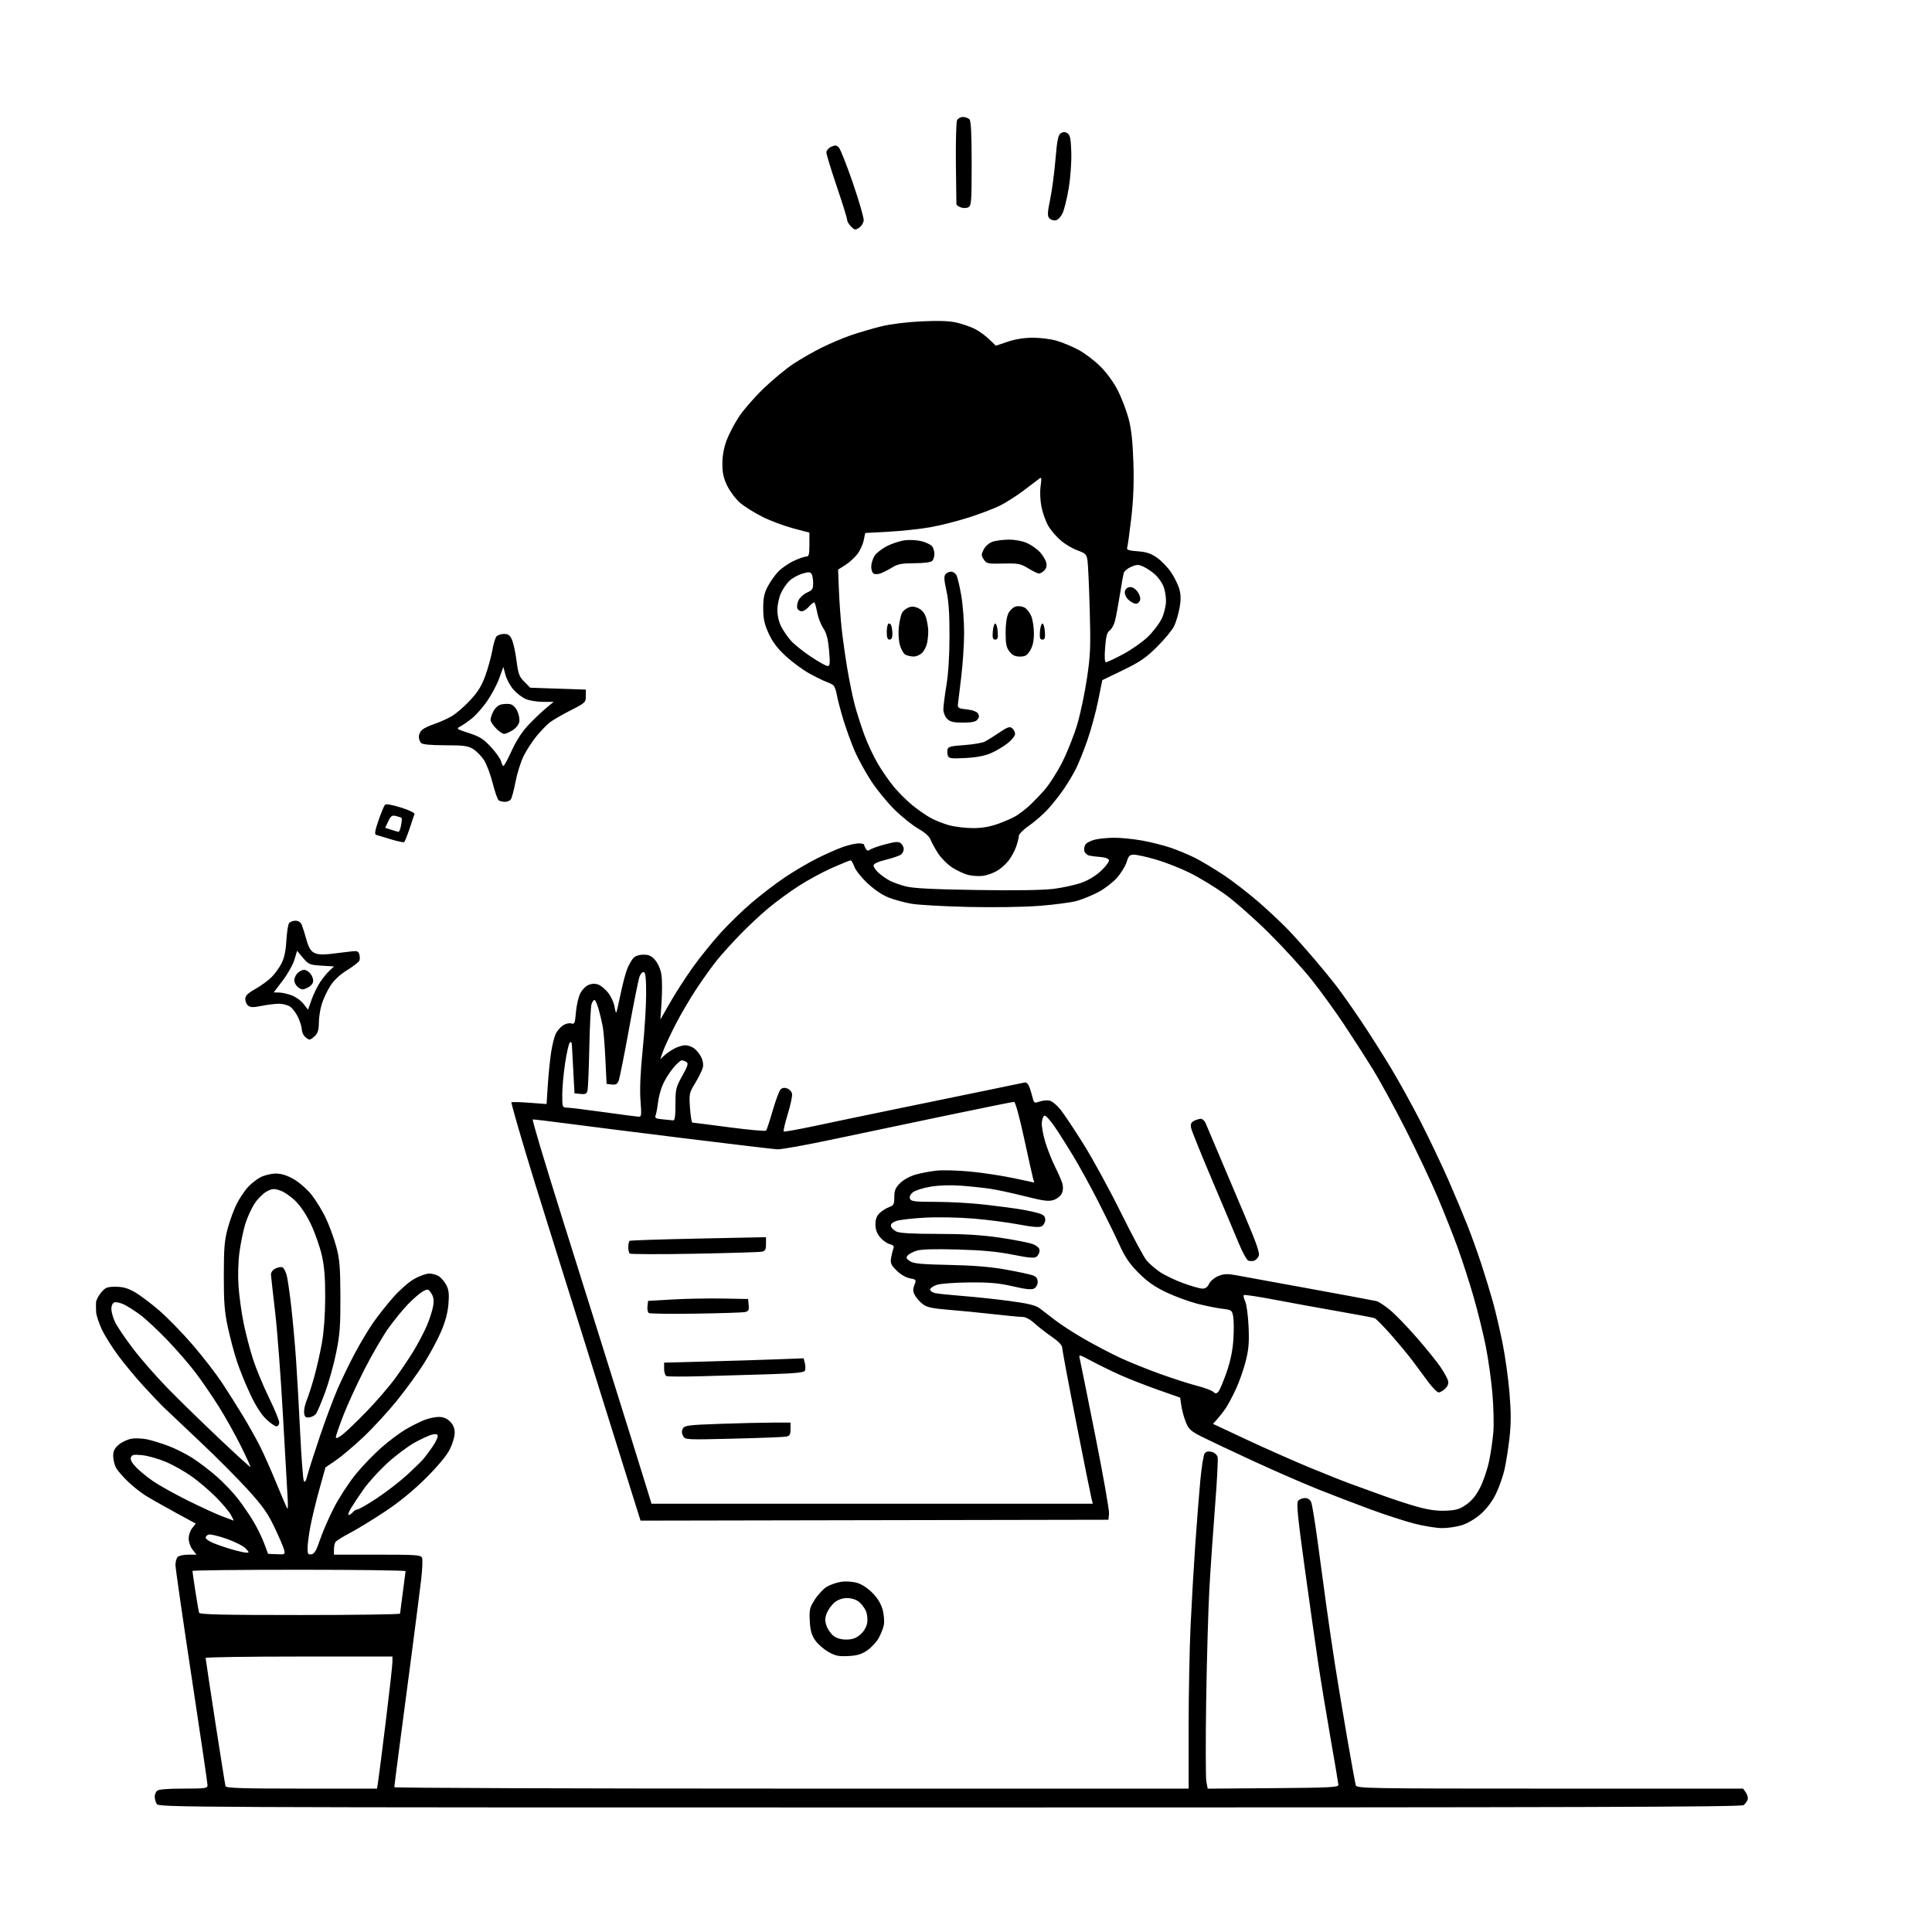 <svg version="1.1" xmlns="http://www.w3.org/2000/svg" xmlns:xlink="http://www.w3.org/1999/xlink" width="1024" height="1024" viewBox="0 0 1024 1024"><path stroke="none" fill="black" fill-rule="evenodd" d="M503.344,958.0C89.844,958.0 84.056,957.973 83.035,956.066C82.466,955.002 82.0,953.292 82.0,952.266C82.0,951.24 82.54,949.86 83.2,949.2C84.008,948.392 88.578,948.0 97.2,948.0C108.796,948.0 110.0,947.833 110.0,946.224C110.0,945.247 106.175,919.259 101.5,888.474C96.825,857.688 93,831.128 93,829.45C93,827.773 93.54,825.86 94.2,825.2C94.86,824.54 97.368,824.0 99.773,824.0L104.145,824.0L102.073,821.365C100.933,819.916 100.0,817.266 100.0,815.476C100,813.686 100.851,811.171 101.891,809.886L103.782,807.551L92.641,801.481C86.514,798.143 79.475,794.143 77.0,792.592C74.525,791.041 70.327,787.686 67.672,785.136C65.016,782.586 62.203,779.285 61.422,777.8C60.64,776.314 60,773.542 60,771.639C60,769.03 60.73,767.563 62.965,765.683C64.596,764.31 67.65,762.897 69.752,762.542C71.854,762.187 75.682,762.369 78.259,762.946C80.835,763.523 85.845,765.088 89.392,766.423C92.939,767.758 98.586,770.596 101.941,772.729C105.296,774.862 111.094,779.283 114.825,782.553C118.557,785.824 123.676,791.2 126.202,794.5C128.728,797.8 132.387,803.156 134.333,806.402C136.278,809.648 138.818,814.839 139.976,817.936L142.083,823.569L146.645,823.767C151.082,823.96 151.19,823.895 150.562,821.39C150.206,819.974 147.918,814.625 145.476,809.503C141.886,801.973 139.147,798.116 131.163,789.346C125.732,783.381 114.361,771.975 105.894,764.0C97.428,756.025 88.866,747.925 86.869,746.0C84.871,744.075 79.951,738.9 75.935,734.5C71.919,730.1 65.949,722.9 62.668,718.5C59.388,714.1 55.45,707.8 53.918,704.5C52.385,701.2 51.054,697.15 50.96,695.5C50.865,693.85 50.836,691.522 50.894,690.327C50.952,689.131 52.165,686.769 53.589,685.077C55.867,682.37 56.798,682.001 61.339,682.009C65.183,682.016 67.776,682.752 71.5,684.891C74.25,686.47 80.1,690.874 84.5,694.677C88.9,698.48 96.905,706.722 102.288,712.993C107.672,719.264 114.612,728.244 117.71,732.948C120.809,737.651 125.755,745.476 128.702,750.335C131.649,755.194 135.695,762.394 137.693,766.335C139.691,770.276 143.687,779.272 146.574,786.328C149.46,793.383 152.057,799.39 152.343,799.677C152.63,799.964 152.663,797.116 152.415,793.349C152.168,789.582 151.06,770.075 149.954,750.0C148.848,729.925 146.994,705.4 145.834,695.5C144.675,685.6 143.675,676.623 143.613,675.55C143.548,674.424 144.511,673.088 145.893,672.387C147.21,671.719 148.892,671.405 149.632,671.689C150.373,671.973 151.411,673.847 151.939,675.853C152.467,677.859 153.582,685.575 154.417,693.0C155.251,700.425 156.385,713.025 156.936,721.0C157.486,728.975 158.462,746.3 159.104,759.5C159.745,772.7 160.617,784.156 161.041,784.957C161.573,785.963 162.161,785.033 162.939,781.957C163.56,779.506 166.542,770.173 169.568,761.217C172.593,752.261 176.889,740.786 179.113,735.717C181.338,730.648 185.441,722.225 188.23,717.0C191.02,711.775 195.34,704.575 197.83,701.0C200.32,697.425 205.054,691.427 208.351,687.672C211.647,683.916 216.63,679.533 219.422,677.931C222.215,676.329 225.862,675.015 227.527,675.009C229.193,675.004 231.558,675.702 232.783,676.561C234.009,677.419 235.742,679.533 236.634,681.259C237.872,683.654 238.121,686.016 237.684,691.229C237.301,695.798 235.985,700.667 233.711,705.926C231.841,710.252 227.79,717.776 224.709,722.646C221.628,727.515 215.257,736.288 210.552,742.14C205.847,747.992 197.835,756.714 192.748,761.522C187.662,766.33 181.025,771.952 178.0,774.014L172.5,777.764L169.201,789.632C167.386,796.16 165.249,805.027 164.451,809.338C163.653,813.649 163.0,818.743 163.0,820.658C163.0,823.61 163.313,824.091 165.061,823.82C166.646,823.574 167.702,821.773 169.631,816.028C171.012,811.918 174.346,804.268 177.042,799.028C179.738,793.787 184.871,785.9 188.45,781.5C192.028,777.1 198.229,770.649 202.228,767.164C206.228,763.679 211.975,759.379 215.0,757.608C218.025,755.838 222.422,753.626 224.77,752.694C227.119,751.762 230.627,751 232.566,751.0C234.975,751.0 236.868,751.777 238.545,753.455C240.237,755.146 241.0,757.022 241.0,759.488C241,761.456 239.813,765.414 238.363,768.283C236.72,771.535 231.917,777.281 225.613,783.537C219.031,790.07 211.485,796.235 204.0,801.195C197.675,805.386 189.353,810.47 185.506,812.493C181.66,814.516 178.179,816.695 177.772,817.335C177.364,817.976 177.024,819.737 177.015,821.25L177.0,824.0L200.031,824.0C220.719,824.0 223.129,824.172 223.71,825.688C224.067,826.616 223.861,831.678 223.253,836.938C222.645,842.197 220.315,860.45 218.075,877.5C215.835,894.55 212.874,917.05 211.496,927.5C210.118,937.95 208.992,946.837 208.995,947.25C208.998,947.663 303.725,948.0 419.5,948.0L630.0,948.0L630,915.935C630,898.299 630.465,873.887 631.032,861.685C631.6,849.483 632.725,830.05 633.531,818.5C634.337,806.95 635.534,791.731 636.189,784.68C636.845,777.629 637.876,771.185 638.48,770.358C639.227,769.337 640.416,769.066 642.195,769.513C643.66,769.88 645.05,771.084 645.355,772.248C645.654,773.392 645.042,785.166 643.995,798.414C642.949,811.661 641.602,831.275 641.002,842.0C640.402,852.725 639.638,879.293 639.305,901.041C638.972,922.788 639.013,942.257 639.397,944.304L640.095,948.026L674.798,947.763C704.921,947.535 709.485,947.302 709.386,946.0C709.324,945.175 707.424,933.925 705.165,921.0C702.906,908.075 699.951,890.075 698.598,881.0C697.245,871.925 694.042,849.294 691.481,830.709C687.79,803.928 687.075,796.615 688.034,795.459C688.7,794.656 690.324,794.0 691.644,794.0C693.189,794.0 694.374,794.801 694.974,796.25C695.487,797.487 697.077,807.275 698.509,818.0C699.941,828.725 702.012,844.025 703.113,852.0C704.214,859.975 706.238,873.7 707.612,882.5C708.985,891.3 711.901,908.85 714.09,921.5C716.28,934.15 718.311,945.288 718.603,946.25C719.105,947.902 724.879,948.0 821.511,948.0L923.887,948.0L925.368,950.115C926.183,951.278 926.595,952.965 926.285,953.865C925.974,954.764 925.022,956.062 924.169,956.75C922.934,957.746 837.269,958.0 503.344,958.0zM159.881,948.0L199.824,948.0L200.418,944.25C200.745,942.188 202.585,927.729 204.506,912.119C206.428,896.509 208.0,882.447 208.0,880.869L208.0,878.0L158.5,878.0C131.275,878.0 108.995,878.337 108.99,878.75C108.984,879.163 111.27,894.35 114.069,912.5C116.868,930.65 119.333,946.062 119.547,946.75C119.851,947.723 128.801,948.0 159.881,948.0zM449.644,877.742C444.519,878.011 442.753,877.639 438.997,875.5C436.521,874.09 433.382,871.312 432.022,869.327C430.149,866.594 429.465,864.115 429.203,859.109C428.89,853.138 429.151,852.041 431.907,847.748C433.586,845.134 436.416,842.11 438.197,841.027C439.978,839.943 443.407,838.762 445.817,838.4C448.386,838.015 451.916,838.253 454.35,838.975C456.869,839.723 460.109,841.878 462.595,844.459C465.349,847.32 467.084,850.277 467.894,853.494C468.556,856.124 468.802,859.676 468.44,861.388C468.079,863.1 466.852,866.181 465.715,868.236C464.578,870.291 461.879,873.198 459.718,874.696C456.701,876.786 454.361,877.494 449.644,877.742zM448.558,869.0C451.7,869.0 453.66,868.316 455.889,866.44C457.723,864.897 459.19,862.506 459.58,860.423C459.958,858.412 459.706,855.705 458.979,853.949C458.292,852.29 456.605,850.047 455.23,848.966C453.759,847.809 451.195,847.0 449.0,847.0C446.688,847.0 444.222,847.824 442.514,849.168C440.998,850.36 439.115,852.874 438.33,854.754C437.206,857.442 437.141,858.896 438.023,861.57C438.64,863.439 440.298,865.876 441.707,866.984C443.372,868.294 445.773,869.0 448.558,869.0zM158.969,856.0C188.136,856.0 212.014,855.663 212.032,855.25C212.049,854.837 212.71,849.775 213.5,844.0C214.29,838.225 214.951,833.163 214.968,832.75C214.986,832.337 189.575,832.0 158.5,832.0C127.425,832.0 102.0,832.284 102.0,832.631C102.0,832.978 102.699,837.815 103.552,843.381C104.406,848.946 105.292,854.062 105.521,854.75C105.847,855.729 117.432,856.0 158.969,856.0zM130.424,822.929C132.241,822.996 132.226,822.87 130.157,820.667C128.951,819.384 124.376,817.085 119.989,815.558C115.602,814.03 111.335,813.041 110.507,813.359C109.678,813.677 109.0,814.424 109.0,815.02C109.0,815.615 110.688,816.829 112.75,817.717C114.812,818.605 119.2,820.125 122.5,821.095C125.8,822.064 129.366,822.89 130.424,822.929zM764.135,809.921C761.036,809.878 754.45,808.796 749.5,807.517C744.55,806.238 734.2,802.876 726.5,800.045C718.8,797.215 706.2,792.384 698.5,789.31C690.8,786.237 675.397,779.52 664.271,774.384C653.145,769.248 640.941,763.484 637.15,761.576C631.151,758.555 630.035,757.549 628.524,753.803C627.569,751.436 626.498,747.536 626.144,745.136L625.5,740.771L613.5,736.536C606.9,734.206 597.9,730.678 593.5,728.695C589.1,726.713 582.397,723.431 578.606,721.402C571.847,717.786 571.722,717.76 572.287,720.106C572.604,721.423 576.297,739.726 580.493,760.78C584.689,781.834 587.982,800.509 587.811,802.28L587.5,805.5L463.5,805.732L339.5,805.964L333.783,787.732C330.639,777.704 324.481,758.025 320.099,744.0C315.717,729.975 309.459,709.95 306.192,699.5C302.924,689.05 297.771,672.625 294.74,663.0C291.708,653.375 286.718,637.4 283.649,627.5C280.581,617.6 276.479,603.952 274.535,597.17C272.591,590.389 271,584.598 271.0,584.301C271.0,584.005 275.205,584.077 280.344,584.463L289.689,585.163L290.36,574.924C290.729,569.293 291.523,561.494 292.126,557.593C292.728,553.692 293.855,549.267 294.631,547.759C295.407,546.252 297.135,544.302 298.472,543.426C299.808,542.551 301.762,542.107 302.812,542.44C304.523,542.984 304.776,542.385 305.232,536.696C305.513,533.204 306.507,528.735 307.441,526.765C308.393,524.76 310.348,522.684 311.886,522.047C313.767,521.268 315.447,521.219 317.218,521.893C318.64,522.433 320.994,524.437 322.45,526.345C323.905,528.253 325.36,531.445 325.684,533.438C326.007,535.431 326.429,536.904 326.621,536.712C326.813,536.52 327.863,532.026 328.954,526.725C330.044,521.424 331.643,515.396 332.507,513.33C333.37,511.264 334.804,508.769 335.693,507.787C336.699,506.675 338.73,506 341.066,506C344.013,506 345.367,506.647 347.351,509.005C348.827,510.76 350.17,513.951 350.579,516.678C350.964,519.245 350.998,525.625 350.654,530.855L350.03,540.364L355.127,531.432C357.93,526.519 363.269,518.225 366.99,513.0C370.711,507.775 377.298,499.572 381.628,494.77C385.958,489.969 393.537,482.601 398.472,478.397C403.406,474.193 411.295,468.163 416.004,464.998C420.712,461.832 428.375,457.325 433.032,454.982C437.689,452.64 443.933,449.885 446.907,448.862C449.88,447.838 453.593,447 455.157,447.0C456.72,447.0 458.007,447.337 458.015,447.75C458.024,448.163 458.439,449.146 458.939,449.936C459.593,450.968 460.22,451.078 461.174,450.328C461.903,449.754 465.527,448.482 469.226,447.5C474.691,446.051 476.239,445.953 477.476,446.98C478.314,447.676 479.0,449.035 479.0,450.0C479,450.965 478.389,452.262 477.642,452.882C476.895,453.502 473.295,454.747 469.642,455.648C465.158,456.755 463,457.771 463.0,458.777C463.0,459.597 464.238,461.358 465.75,462.692C467.262,464.026 469.85,465.844 471.5,466.732C473.15,467.621 476.975,468.994 480.0,469.785C483.993,470.828 494.302,471.359 517.633,471.72C538.636,472.046 552.837,471.826 558.633,471.086C563.51,470.462 570.168,468.978 573.43,467.787C577.079,466.454 581.062,463.99 583.786,461.38C586.221,459.047 588.018,456.545 587.779,455.819C587.54,455.093 585.582,454.38 583.423,454.233C581.265,454.087 578.541,453.754 577.369,453.494C576.198,453.235 575.008,452.138 574.725,451.057C574.443,449.977 574.738,448.372 575.383,447.492C576.027,446.611 578.342,445.476 580.527,444.969C582.712,444.462 587.254,444.037 590.619,444.024C593.984,444.011 600.509,444.66 605.119,445.468C609.729,446.275 616.65,448.011 620.5,449.325C624.35,450.639 630.2,453.083 633.5,454.755C636.8,456.427 643.55,460.472 648.5,463.744C653.45,467.016 662.0,473.633 667.5,478.449C673.0,483.264 680.11,489.97 683.301,493.352C686.491,496.733 692.372,503.325 696.369,508.0C700.367,512.675 705.879,519.425 708.618,523.0C711.358,526.575 717.216,534.9 721.635,541.5C726.055,548.1 733.182,559.336 737.474,566.469C741.766,573.602 748.945,586.652 753.428,595.469C757.911,604.286 764.337,617.8 767.709,625.5C771.081,633.2 775.614,644.0 777.783,649.5C779.951,655.0 783.342,664.45 785.319,670.5C787.295,676.55 790.032,685.55 791.401,690.5C792.769,695.45 795.022,705.125 796.408,712.0C797.794,718.875 799.439,730.704 800.065,738.286C800.923,748.683 800.917,754.584 800.04,762.286C799.4,767.904 798.22,775.38 797.418,778.9C796.616,782.419 794.613,788.12 792.968,791.568C791.092,795.498 788.151,799.477 785.083,802.236C782.154,804.869 778.099,807.31 774.98,808.317C772.115,809.243 767.235,809.964 764.135,809.921zM123.807,805.951C123.975,805.978 123.3,804.561 122.307,802.803C121.313,801.045 117.796,796.87 114.491,793.526C111.186,790.181 105.434,785.27 101.709,782.612C97.984,779.954 91.752,776.441 87.861,774.806C83.969,773.171 78.368,771.584 75.414,771.279C70.953,770.819 69.932,771.013 69.389,772.428C68.948,773.579 69.833,775.279 72.118,777.667C73.978,779.611 78.067,782.959 81.205,785.107C84.343,787.256 92.443,791.773 99.205,795.145C105.967,798.517 114.2,802.317 117.5,803.589C120.8,804.861 123.638,805.924 123.807,805.951zM184.796,803.0C185.324,803.0 186.315,802.325 187.0,801.5C187.685,800.675 188.816,800.0 189.513,800.0C190.21,800.0 194.768,797.373 199.641,794.162C204.513,790.951 211.631,785.474 215.458,781.991C219.285,778.509 223.388,774.498 224.577,773.08C225.765,771.661 227.922,768.75 229.369,766.61C230.816,764.471 232.0,762.052 232.0,761.235C232.0,760.147 231.264,759.898 229.25,760.304C227.738,760.609 223.424,762.57 219.665,764.662C215.906,766.754 209.304,771.743 204.992,775.748C200.681,779.753 195.177,785.836 192.761,789.265C190.345,792.694 187.349,797.188 186.103,799.25C184.857,801.312 184.268,803.0 184.796,803.0zM766.207,800.697C771.806,800.482 773.623,799.942 777.207,797.429C780.18,795.345 782.454,792.513 784.603,788.219C786.31,784.809 788.422,778.527 789.296,774.259C790.17,769.992 791.164,763.125 791.504,759.0C791.844,754.875 791.619,745.674 791.006,738.554C790.392,731.433 788.81,720.183 787.491,713.554C786.171,706.924 783.283,695.2 781.071,687.5C778.86,679.8 775.066,668.045 772.641,661.378C770.216,654.711 765.397,642.561 761.932,634.378C758.467,626.195 750.834,610.05 744.968,598.5C739.103,586.95 731.243,572.55 727.502,566.5C723.762,560.45 716.89,549.779 712.232,542.787C707.574,535.794 699.904,525.219 695.188,519.287C690.472,513.354 680.275,502.2 672.529,494.5C664.782,486.8 654.181,477.466 648.972,473.759C643.762,470.051 635.45,465.017 630.5,462.573C625.55,460.128 617.512,456.974 612.638,455.564C607.764,454.154 602.548,453 601.046,453.0C598.745,453 598.135,453.605 597.161,456.856C596.526,458.976 594.237,462.722 592.074,465.179C589.911,467.636 585.522,471.033 582.321,472.727C579.119,474.422 574.026,476.536 571.003,477.424C567.979,478.312 558.754,479.538 550.503,480.148C541.79,480.792 525.856,481.015 512.5,480.681C499.85,480.364 486.671,479.619 483.213,479.025C479.756,478.431 474.453,477.019 471.429,475.887C467.966,474.592 463.737,471.799 460.004,468.343C456.745,465.325 453.52,461.314 452.838,459.428C452.156,457.543 451.259,456 450.844,456.0C450.429,456 446.05,457.778 441.112,459.951C436.175,462.123 428.167,466.457 423.318,469.582C418.468,472.706 411.125,478.094 407.0,481.554C402.875,485.015 396.106,491.368 391.958,495.673C387.809,499.978 382.491,505.868 380.138,508.762C377.786,511.656 373.018,518.276 369.543,523.474C366.068,528.671 360.904,537.442 358.067,542.965C355.23,548.487 352.243,554.894 351.429,557.201L349.949,561.397L352.224,559.315C353.476,558.171 355.94,556.506 357.7,555.617C359.461,554.728 361.948,554 363.228,554.0C364.508,554.0 366.558,554.702 367.783,555.561C369.009,556.419 370.72,558.493 371.587,560.168C372.557,562.045 372.911,564.219 372.507,565.827C372.147,567.263 370.347,570.927 368.509,573.969C365.289,579.296 365.186,579.786 365.714,587.25C366.016,591.513 366.586,595.0 366.981,595.0C367.375,595.0 376.184,596.122 386.555,597.494C396.926,598.866 405.699,599.653 406.05,599.244C406.401,598.835 407.976,594.052 409.549,588.616C411.123,583.18 413.006,578.137 413.734,577.409C414.609,576.534 415.81,576.362 417.279,576.902C418.5,577.35 419.643,578.672 419.817,579.838C419.991,581.004 418.95,585.839 417.503,590.582C416.057,595.325 415.095,599.429 415.367,599.701C415.639,599.973 423.431,598.579 432.681,596.603C441.931,594.627 460.525,590.747 474.0,587.981C487.475,585.214 508.294,580.934 520.265,578.47C532.236,576.006 542.515,573.88 543.108,573.745C543.701,573.61 544.584,574.175 545.071,575.0C545.558,575.825 546.426,578.386 547,580.69C548.026,584.806 548.098,584.862 551.04,583.836C552.687,583.262 555.114,583.063 556.432,583.393C557.75,583.724 560.329,585.885 562.164,588.196C563.999,590.506 569.459,598.715 574.299,606.437C579.138,614.16 588.06,630.502 594.126,642.754C600.191,655.006 606.296,666.387 607.692,668.046C609.088,669.705 612.234,672.441 614.683,674.126C617.131,675.81 622.718,678.496 627.096,680.094C631.475,681.693 636.097,683.0 637.368,683.0C638.875,683.0 640.083,682.112 640.842,680.448C641.481,679.044 643.649,677.209 645.66,676.369C648.592,675.144 650.42,675.042 654.907,675.857C657.983,676.416 675.575,679.626 694.0,682.99C712.425,686.354 728.441,689.338 729.59,689.622C730.74,689.905 733.956,692.018 736.736,694.318C739.516,696.618 745.908,703.225 750.941,709.0C755.973,714.775 761.606,721.75 763.459,724.5C765.311,727.25 767.114,730.489 767.465,731.699C767.901,733.204 767.455,734.545 766.051,735.949C764.923,737.077 763.34,738.0 762.532,738.0C761.725,738.0 759.164,735.413 756.841,732.25C754.518,729.087 750.857,724.147 748.704,721.271C746.551,718.396 741.475,712.261 737.423,707.639C733.371,703.017 729.395,698.982 728.588,698.672C727.781,698.362 719.106,696.716 709.31,695.014C699.515,693.311 684.371,690.553 675.658,688.885C666.945,687.216 659.559,686.107 659.245,686.421C658.932,686.735 659.263,688.231 659.981,689.746C660.699,691.261 661.501,697.25 661.764,703.055C662.145,711.499 661.838,715.205 660.225,721.58C659.117,725.964 656.734,732.689 654.93,736.525C653.126,740.361 650.726,744.85 649.595,746.5C648.465,748.15 646.502,750.667 645.233,752.094L642.925,754.688L660.712,763.021C670.496,767.604 685.475,774.241 694.0,777.769C702.525,781.298 712.425,785.236 716.0,786.52C719.575,787.805 727.0,790.5 732.5,792.511C738.0,794.522 746.325,797.244 751.0,798.561C756.948,800.236 761.514,800.878 766.207,800.697zM462.272,797.0L579.233,797.0L578.62,794.75C578.283,793.513 574.631,775.369 570.504,754.43C566.377,733.492 563.0,715.454 563.0,714.347C563.0,713.03 561.086,711.014 557.471,708.524C554.43,706.43 550.292,703.205 548.275,701.358C546.098,699.363 543.572,698.005 542.055,698.013C540.65,698.02 533.65,697.358 526.5,696.543C519.35,695.727 508.65,694.675 502.723,694.205C494.398,693.545 491.326,692.89 489.223,691.328C487.725,690.216 485.832,688.129 485.016,686.691C483.844,684.625 483.766,683.458 484.646,681.127C485.73,678.255 485.666,678.16 482.201,677.51C480.103,677.116 477.227,675.427 475.195,673.395C472.294,670.494 471.833,669.436 472.288,666.723C472.586,664.951 473.134,662.731 473.506,661.792C474.011,660.514 473.528,659.92 471.588,659.433C470.161,659.075 467.87,657.446 466.497,655.814C464.772,653.764 464.0,651.645 464.0,648.962C464.0,646.237 464.671,644.437 466.25,642.931C467.488,641.749 469.738,640.338 471.25,639.794C473.674,638.922 474.0,638.291 474.0,634.479C474.0,630.985 474.59,629.564 477.069,627.085C478.866,625.288 482.285,623.408 485.319,622.549C488.169,621.742 493.2,620.796 496.5,620.445C499.8,620.095 507.9,620.334 514.5,620.976C521.1,621.618 531.377,623.187 537.338,624.463L548.176,626.782L547.557,624.641C547.216,623.464 545.065,613.837 542.778,603.25C540.295,591.76 538.152,584.0 537.463,584.0C536.828,584.0 520.151,587.375 500.404,591.499C480.657,595.623 453.475,601.33 440.0,604.179C426.525,607.029 413.925,609.274 412.0,609.167C410.075,609.061 388.475,606.502 364.0,603.481C339.525,600.46 311.186,596.892 301.025,595.552C290.863,594.213 282.449,593.218 282.325,593.341C282.202,593.465 284.041,600.076 286.411,608.033C288.781,615.99 293.979,632.85 297.96,645.5C301.942,658.15 310.067,684.025 316.016,703.0C321.965,721.975 330.062,747.85 334.009,760.5C337.957,773.15 342.114,786.538 343.248,790.25L345.31,797.0L462.272,797.0zM132.762,777.572C132.925,777.408 130.615,772.357 127.628,766.347C124.642,760.337 119.381,750.937 115.938,745.46C112.494,739.982 106.951,731.9 103.62,727.5C100.288,723.1 93.499,715.278 88.531,710.117C83.564,704.956 77.164,698.999 74.309,696.879C71.453,694.758 67.557,692.279 65.65,691.37C63.742,690.46 61.466,689.991 60.591,690.327C59.655,690.686 59.009,692.083 59.022,693.719C59.034,695.248 59.863,698.3 60.863,700.5C61.864,702.7 66.094,709.0 70.263,714.5C74.432,720.0 82.716,729.492 88.672,735.593C94.627,741.695 106.917,753.703 115.982,762.278C125.048,770.853 132.598,777.735 132.762,777.572zM181.75,760.195C183.812,758.559 189.567,753.009 194.537,747.861C199.508,742.712 206.104,735.072 209.197,730.882C212.289,726.692 216.834,719.942 219.296,715.882C221.758,711.822 224.936,705.73 226.359,702.344C227.782,698.958 229.24,694.353 229.598,692.11C230.074,689.135 229.803,687.348 228.596,685.505C227.041,683.134 226.774,683.067 224.22,684.413C222.724,685.201 219.178,688.243 216.34,691.173C213.502,694.103 208.777,699.878 205.84,704.007C202.903,708.136 197.265,717.822 193.31,725.532C189.356,733.243 184.293,744.239 182.06,749.969C179.827,755.699 178.0,761.013 178.0,761.778C178.0,762.684 179.307,762.132 181.75,760.195zM388.825,762.519C363.544,763.14 363.134,763.118 362.04,761.075C361.291,759.676 361.25,758.4 361.914,757.16C362.797,755.512 364.859,755.251 381.7,754.663C392.04,754.301 404.663,754.004 409.75,754.003L419.0,754.0L419.0,757.481C419.0,760.287 418.564,761.052 416.75,761.425C415.512,761.679 402.946,762.172 388.825,762.519zM146.542,756.0C145.74,756.0 143.273,754.277 141.06,752.172C138.466,749.704 135.467,744.997 132.618,738.922C130.188,733.74 127.025,725.947 125.589,721.604C124.153,717.261 121.994,709.161 120.791,703.604C119.003,695.342 118.608,690.309 118.626,676.0C118.644,661.322 118.987,657.266 120.758,650.846C121.919,646.636 124.023,640.915 125.433,638.133C126.843,635.35 129.417,631.456 131.153,629.478C132.89,627.5 136.023,625.009 138.115,623.941C140.208,622.873 143.851,622.004 146.21,622.009C149.136,622.016 152.165,622.974 155.737,625.022C158.617,626.674 162.847,630.382 165.137,633.263C167.427,636.143 170.801,641.65 172.634,645.5C174.468,649.35 176.951,656.1 178.153,660.5C180.012,667.309 180.35,671.255 180.419,687.0C180.487,702.598 180.137,707.292 178.186,716.926C176.913,723.21 174.268,732.69 172.307,737.992C170.347,743.294 168.193,748.383 167.522,749.301C166.851,750.219 165.221,751.089 163.901,751.235C161.965,751.449 161.441,750.987 161.194,748.853C161.025,747.397 161.612,744.472 162.498,742.353C163.384,740.234 165.18,734.675 166.489,730.0C167.799,725.325 169.641,717.225 170.584,712.0C171.655,706.063 172.321,697.061 172.36,688.0C172.405,677.434 171.931,671.33 170.613,665.5C169.617,661.1 167.092,653.82 165,649.323C162.651,644.271 159.499,639.446 156.754,636.701C154.31,634.257 150.588,631.689 148.483,630.994C145.149,629.894 144.224,629.963 141.312,631.531C139.473,632.522 136.615,635.376 134.96,637.873C133.306,640.371 131.081,645.235 130.017,648.681C128.952,652.127 127.558,658.877 126.919,663.682C126.222,668.92 126.029,676.238 126.438,681.959C126.813,687.206 128.043,696.0 129.171,701.5C130.3,707.0 132.536,715.55 134.14,720.5C135.744,725.45 139.519,734.549 142.528,740.721C145.538,746.892 148.0,752.855 148.0,753.971C148.0,755.087 147.344,756.0 146.542,756.0zM645.686,737.743C646.377,737.052 648.341,732.449 650.051,727.515C652.174,721.387 653.337,715.81 653.718,709.917C654.026,705.173 653.981,699.711 653.619,697.781C652.986,694.406 652.758,694.247 647.73,693.654C644.854,693.315 638.9,692.111 634.5,690.978C630.1,689.846 622.747,687.139 618.161,684.963C612.062,682.07 608.134,679.319 603.541,674.726C598.757,669.942 596.344,666.428 593.41,659.973C591.292,655.313 586.231,644.975 582.164,637.0C578.096,629.025 572.048,618.0 568.722,612.5C565.397,607.0 560.875,599.9 558.674,596.722C556.472,593.543 554.182,591.103 553.585,591.299C552.988,591.494 552.356,593.122 552.18,594.917C552.004,596.712 552.834,601.386 554.024,605.305C555.214,609.223 557.559,615.145 559.235,618.465C560.911,621.784 562.646,625.767 563.09,627.315C563.577,629.013 563.463,631.085 562.802,632.536C562.199,633.859 560.255,635.421 558.483,636.006C555.828,636.882 553.166,636.542 543.38,634.075C536.846,632.428 528.575,630.639 525.0,630.099C521.425,629.558 514.408,628.812 509.406,628.441C503.718,628.019 497.633,628.219 493.155,628.974C489.219,629.638 485.023,630.97 483.832,631.935C482.462,633.044 481.9,634.297 482.302,635.344C482.849,636.77 484.785,637.001 496.219,637.009C503.523,637.014 515.35,637.698 522.5,638.53C529.65,639.361 538.2,640.504 541.5,641.069C544.8,641.635 548.962,642.56 550.75,643.126C553.222,643.909 554.0,644.727 554.0,646.542C554.0,647.858 553.153,649.383 552.114,649.939C550.77,650.658 547.259,650.383 539.916,648.984C534.245,647.903 523.506,646.507 516.052,645.88C508.514,645.247 497.119,645.025 490.373,645.38C483.702,645.731 476.817,646.516 475.072,647.125C473.006,647.845 472.006,648.793 472.208,649.841C472.378,650.726 473.639,652.017 475.009,652.71C476.755,653.593 483.335,653.977 497.0,653.991C511.328,654.005 520.184,654.552 530.388,656.05C538.027,657.171 545.789,658.721 547.638,659.493C549.806,660.399 551.0,661.583 551.0,662.827C551.0,663.887 550.329,665.312 549.509,665.993C548.312,666.986 545.795,666.789 536.759,664.994C528.647,663.382 520.434,662.618 507.377,662.259C494.96,661.918 488.136,662.13 485.707,662.932C483.756,663.576 481.644,664.724 481.013,665.484C480.112,666.57 480.388,667.208 482.302,668.462C484.247,669.737 488.439,670.134 503.119,670.436C515.989,670.701 525.015,671.446 533.224,672.922C539.673,674.081 546.085,675.462 547.474,675.99C549.242,676.662 550.0,677.698 550.0,679.44C550.0,680.86 549.186,682.365 548.106,682.944C546.732,683.679 543.64,683.36 536.856,681.782C529.461,680.062 524.624,679.629 513.78,679.715C506.235,679.776 498.472,680.349 496.53,680.99C494.589,681.631 493.0,682.759 493.0,683.498C493.0,684.237 494.238,685.097 495.75,685.409C497.262,685.721 503.9,686.399 510.5,686.915C517.1,687.431 528.268,688.627 535.318,689.572C544.849,690.85 548.871,691.831 551.001,693.396C552.577,694.553 556.259,697.374 559.183,699.665C562.107,701.956 569.0,706.425 574.5,709.595C580.0,712.766 588.55,717.254 593.5,719.568C598.45,721.881 608.125,725.791 615.0,728.254C621.875,730.718 630.65,733.538 634.5,734.52C638.35,735.502 642.159,736.912 642.964,737.653C644.14,738.735 644.676,738.752 645.686,737.743zM371.5,729.439C362.15,729.684 353.938,729.649 353.25,729.359C352.562,729.07 352.0,727.346 352.0,725.528L352.0,722.223L374.75,721.616C387.262,721.282 403.9,720.768 411.723,720.472L425.946,719.936L426.581,722.466C426.93,723.857 426.976,725.621 426.682,726.386C426.264,727.475 422.059,727.909 407.324,728.385C396.971,728.718 380.85,729.193 371.5,729.439zM368.742,696.259C355.675,696.451 344.501,696.31 343.912,695.945C343.322,695.581 342.988,693.982 343.17,692.391L343.5,689.5L356.5,688.75C363.65,688.338 375.575,688.113 383.0,688.25L396.5,688.5L396.811,691.716C397.069,694.39 396.733,695.014 394.811,695.421C393.54,695.69 381.809,696.067 368.742,696.259zM664.778,668.198C664.075,668.436 662.767,668.466 661.872,668.266C660.897,668.047 658.721,664.206 656.452,658.7C654.366,653.64 647.978,638.475 642.255,625.0C636.533,611.525 631.611,599.304 631.319,597.842C630.92,595.85 631.298,594.911 632.828,594.092C633.95,593.491 635.583,593.0 636.456,593.0C637.329,593.0 638.466,594.013 638.983,595.25C639.5,596.487 642.594,603.8 645.859,611.5C649.124,619.2 655.458,634.161 659.935,644.746C666.379,659.982 667.864,664.385 667.065,665.878C666.51,666.916 665.481,667.96 664.778,668.198zM367.981,664.506C349.545,664.848 334.133,664.799 333.731,664.397C333.329,663.996 333.0,662.418 333.0,660.892C333.0,659.366 333.337,657.912 333.75,657.66C334.163,657.409 350.587,656.871 370.25,656.466L406.0,655.729L406.0,659.345C406.0,662.293 405.584,663.047 403.75,663.423C402.512,663.676 386.416,664.164 367.981,664.506zM356.75,593.825C357.667,593.953 358.0,591.696 358.0,585.346C358.0,577.262 358.238,576.267 361.616,570.227C364.506,565.059 364.957,563.587 363.866,562.896C363.115,562.42 361.968,562.024 361.317,562.015C360.666,562.007 358.555,563.927 356.625,566.283C354.694,568.638 352.26,572.576 351.214,575.033C350.169,577.49 349.05,581.75 348.728,584.5C348.406,587.25 347.848,590.26 347.488,591.188C346.947,592.584 347.585,592.944 351.167,593.264C353.55,593.476 356.062,593.729 356.75,593.825zM338.325,591.873C340.01,591.99 340.098,591.327 339.477,583.25C339.027,577.39 339.405,568.554 340.623,556.5C341.624,546.6 342.455,533.364 342.471,527.088C342.492,518.857 342.153,515.558 341.256,515.256C340.572,515.026 339.548,516.058 338.981,517.551C338.413,519.043 335.896,531.567 333.386,545.382C330.877,559.197 328.409,571.542 327.903,572.816C327.2,574.587 326.338,575.057 324.242,574.816L321.5,574.5L320.873,561.5C320.528,554.35 319.929,546.7 319.541,544.5C319.154,542.3 318.186,538.138 317.39,535.25C316.595,532.362 315.559,530.0 315.089,530.0C314.618,530.0 313.908,531.013 313.51,532.25C313.112,533.487 312.592,543.725 312.354,555.0C312.116,566.275 311.698,576.54 311.426,577.811C311.015,579.732 310.389,580.069 307.716,579.811L304.5,579.5L303.882,568.0C303.541,561.675 303.204,555.398 303.132,554.05C303.044,552.427 302.664,551.936 302.007,552.593C301.46,553.14 300.338,558.067 299.512,563.543C298.687,569.02 298.009,576.538 298.006,580.25C298,586.928 298.029,587.001 300.75,587.083C302.262,587.129 310.925,588.197 320.0,589.456C329.075,590.715 337.321,591.803 338.325,591.873zM164.071,551.0C163.561,551.0 162.436,550.293 161.571,549.429C160.707,548.564 159.99,546.877 159.978,545.679C159.966,544.48 159.115,541.647 158.086,539.383C157.058,537.118 155.168,534.53 153.886,533.633C152.604,532.735 149.93,532.0 147.944,532.0C145.958,532.0 141.79,532.511 138.682,533.135C134.258,534.023 132.701,533.997 131.515,533.013C130.682,532.321 130.0,530.728 130.0,529.473C130.0,527.758 131.327,526.442 135.343,524.175C138.282,522.517 142.124,519.722 143.882,517.964C145.639,516.207 148.034,512.908 149.204,510.634C150.661,507.803 151.475,503.98 151.787,498.5C152.038,494.1 152.693,489.938 153.244,489.25C153.794,488.562 155.324,488.0 156.644,488.0C158.191,488.0 159.371,488.799 159.968,490.25C160.477,491.488 161.581,495.005 162.421,498.068C163.515,502.053 164.654,504.012 166.427,504.961C168.128,505.872 170.719,506.089 174.702,505.655C177.891,505.308 182.59,504.74 185.145,504.393C189.199,503.844 189.87,504.015 190.418,505.741C190.763,506.828 190.801,508.344 190.502,509.109C190.203,509.874 187.272,512.166 183.988,514.201C180.038,516.65 176.988,519.526 174.974,522.701C173.3,525.341 171.271,529.719 170.465,532.432C169.659,535.144 169.0,539.531 169.0,542.182C169.0,545.667 168.447,547.553 167.0,549.0C165.9,550.1 164.582,551.0 164.071,551.0zM165.128,529.893C166.149,526.994 168.166,522.837 169.61,520.654C171.055,518.471 173.317,515.684 174.637,514.46L177.038,512.235L170.37,511.811C164.117,511.413 163.507,511.154 160.577,507.665L157.453,503.944L156.071,508.624C155.311,511.198 152.527,516.161 149.885,519.652L145.08,526.0L147.79,526.044C149.281,526.068 152.269,526.718 154.431,527.488C156.593,528.259 159.467,530.3 160.817,532.026L163.272,535.162L165.128,529.893zM163.149,523.423C160.63,524.726 160.048,524.722 158.149,523.392C156.967,522.564 156.0,520.857 156.0,519.598C156.0,518.34 156.823,516.565 157.829,515.655C158.835,514.745 160.34,514.0 161.174,514.0C162.008,514.0 163.435,514.823 164.345,515.829C165.255,516.835 166.0,518.623 166.0,519.803C166.0,521.151 164.94,522.497 163.149,523.423zM521.0,464.216C519.075,464.478 515.721,464.299 513.546,463.819C511.371,463.339 507.462,461.58 504.859,459.91C502.257,458.24 498.777,454.764 497.127,452.187C495.478,449.609 493.684,446.325 493.142,444.889C492.537,443.29 490.032,441.08 486.672,439.184C483.656,437.482 478.007,432.952 474.119,429.118C470.232,425.284 464.62,418.401 461.65,413.823C458.68,409.245 454.825,402.232 453.083,398.237C451.341,394.242 448.64,386.817 447.081,381.737C445.521,376.657 443.93,370.613 443.545,368.308C443.159,366.002 442.316,363.7 441.672,363.192C441.027,362.684 439.374,361.871 437.997,361.384C436.621,360.898 432.675,358.971 429.23,357.101C425.784,355.232 420.121,351.097 416.647,347.913C412.103,343.75 409.517,340.352 407.436,335.812C405.136,330.792 404.539,328.068 404.522,322.5C404.505,317.084 405.029,314.482 406.837,311.0C408.123,308.525 410.598,304.982 412.337,303.128C414.077,301.273 417.75,298.69 420.5,297.387C423.25,296.085 426.288,295.015 427.25,295.01C428.732,295.001 429.0,294.027 429.0,288.651L429.0,282.303L420.347,280.017C415.589,278.76 408.276,276.02 404.097,273.927C399.919,271.835 394.615,268.509 392.311,266.536C390.007,264.563 386.941,260.536 385.498,257.586C383.498,253.498 382.875,250.703 382.875,245.817C382.875,241.655 383.653,237.322 385.093,233.455C386.313,230.18 389.262,224.531 391.646,220.902C394.03,217.273 399.922,210.513 404.74,205.88C409.558,201.247 416.65,195.38 420.5,192.843C424.35,190.305 431.1,186.437 435.5,184.246C439.9,182.055 446.932,179.085 451.126,177.646C455.32,176.207 462.52,174.104 467.126,172.973C472.131,171.744 480.759,170.675 488.572,170.316C497.633,169.9 503.31,170.108 507.072,170.993C510.058,171.696 514.3,173.158 516.5,174.242C518.7,175.325 522.149,177.794 524.165,179.726L527.831,183.241L534.11,181.12C538.18,179.746 542.894,179 547.513,179C551.431,179.0 557.081,179.718 560.068,180.595C563.056,181.473 568.194,183.61 571.487,185.345C574.78,187.08 580.056,191.076 583.212,194.225C586.696,197.701 590.361,202.753 592.545,207.089C594.522,211.016 597.055,217.665 598.173,221.864C599.623,227.312 600.352,233.941 600.715,245.0C601.075,255.948 600.74,264.69 599.574,274.769C598.665,282.618 597.688,289.649 597.402,290.395C597.009,291.418 598.37,291.859 602.946,292.19C607.595,292.526 610.001,293.321 613.255,295.596C615.59,297.228 618.956,300.728 620.736,303.374C622.516,306.02 624.482,310.056 625.105,312.343C625.92,315.337 625.943,318.095 625.188,322.202C624.611,325.339 623.349,329.614 622.383,331.702C621.416,333.791 617.367,338.74 613.383,342.701C607.387,348.661 604.254,350.814 595.188,355.201L584.237,360.5L582.043,371.369C580.837,377.347 578.271,386.773 576.342,392.316C574.412,397.859 571.684,404.668 570.278,407.447C568.873,410.226 566.044,414.975 563.992,418.0C561.94,421.025 558.197,425.794 555.674,428.598C553.152,431.402 548.593,435.414 545.544,437.514C542.473,439.629 540.0,442.094 540.0,443.04C540.0,443.98 539.346,446.603 538.546,448.87C537.746,451.137 535.862,454.533 534.359,456.417C532.856,458.301 530.023,460.719 528.063,461.791C526.103,462.863 522.925,463.954 521.0,464.216zM214.172,446.367C213.802,446.58 210.575,445.875 207.0,444.799C203.425,443.723 199.957,442.675 199.294,442.47C198.428,442.202 198.803,440.037 200.622,434.798C202.016,430.784 203.563,427.081 204.06,426.568C204.615,425.995 207.874,426.549 212.517,428.005C216.671,429.308 219.895,430.852 219.682,431.437C219.468,432.022 218.292,435.533 217.068,439.239C215.845,442.946 214.542,446.153 214.172,446.367zM211.205,440.898C211.592,440.954 212.209,439.404 212.575,437.453C212.941,435.503 213.073,433.739 212.868,433.535C212.663,433.33 211.355,432.876 209.96,432.526C207.787,431.981 207.189,432.381 205.787,435.322L204.15,438.754L207.325,439.775C209.071,440.336 210.817,440.842 211.205,440.898zM515.5,438.913C520.373,438.944 524.475,438.254 529.0,436.642C532.575,435.368 536.891,433.465 538.591,432.413C540.291,431.361 543.216,429.135 545.091,427.467C546.966,425.799 550.683,421.986 553.352,418.995C556.021,416.004 560.392,409.197 563.066,403.869C565.74,398.54 569.291,389.593 570.957,383.985C572.623,378.377 574.935,367.424 576.094,359.644C577.955,347.164 578.129,342.853 577.573,323.0C577.227,310.625 576.692,298.904 576.386,296.954C575.891,293.801 575.31,293.224 571.14,291.743C568.561,290.827 564.546,288.448 562.218,286.455C559.891,284.462 556.905,280.957 555.585,278.666C554.264,276.375 552.654,271.883 552.007,268.684C551.319,265.28 551.125,260.727 551.54,257.707C552.133,253.4 552.023,252.731 550.875,253.656C550.119,254.265 546.417,257.083 542.648,259.919C538.88,262.754 533.255,266.353 530.148,267.915C527.042,269.478 519.55,272.338 513.5,274.271C507.45,276.204 498.225,278.539 493.0,279.459C487.775,280.38 477.894,281.44 471.042,281.816L458.585,282.5L457.769,286.436C457.321,288.6 455.804,291.88 454.397,293.723C452.991,295.567 450.124,298.159 448.025,299.484L444.21,301.893L444.638,312.696C444.873,318.638 445.522,327.775 446.079,333.0C446.636,338.225 447.995,347.883 449.098,354.463C450.201,361.042 451.965,369.638 453.017,373.564C454.069,377.49 456.311,384.519 457.999,389.184C459.687,393.849 462.965,400.88 465.284,404.809C467.603,408.739 471.508,414.344 473.963,417.265C476.417,420.187 480.731,424.463 483.55,426.768C486.368,429.073 490.676,432.077 493.123,433.445C495.569,434.812 500.03,436.592 503.035,437.4C506.041,438.208 511.65,438.889 515.5,438.913zM267.628,424.985C266.457,424.976 264.994,424.639 264.376,424.235C263.757,423.831 262.293,419.694 261.121,415.043C259.95,410.391 257.85,404.861 256.456,402.754C255.061,400.646 252.475,398.041 250.71,396.965C248.014,395.321 245.652,395.007 235.95,395.004C228.305,395.001 223.994,394.594 223.2,393.8C222.54,393.14 222.0,391.635 222.0,390.455C222.0,389.275 222.787,387.627 223.75,386.793C224.713,385.959 227.7,384.545 230.39,383.651C233.079,382.757 237.174,380.916 239.49,379.559C241.805,378.202 246.182,374.41 249.217,371.133C253.418,366.595 255.355,363.424 257.337,357.837C258.768,353.802 260.399,347.851 260.961,344.613C261.523,341.375 262.492,338.112 263.114,337.363C263.736,336.613 265.547,336.0 267.139,336.0C269.452,336.0 270.31,336.651 271.418,339.25C272.18,341.038 273.253,346.046 273.802,350.381C274.664,357.185 275.226,358.688 277.916,361.381L281.031,364.5L295.765,365.0L310.5,365.5L310.5,368.955C310.5,372.274 310.178,372.574 302.35,376.554C297.868,378.833 292.918,381.701 291.35,382.928C289.783,384.155 286.636,387.423 284.357,390.191C282.079,392.959 278.989,397.727 277.492,400.786C275.994,403.845 274.073,409.982 273.224,414.424C272.374,418.866 271.246,423.062 270.717,423.75C270.188,424.438 268.798,424.993 267.628,424.985zM266.858,405.991C267.211,405.986 269.199,402.273 271.276,397.741C273.769,392.299 276.837,387.632 280.309,384.0C283.201,380.975 287.342,377.038 289.511,375.25L293.456,372.0L287.85,372.0C284.767,372.0 280.68,371.346 278.767,370.547C276.855,369.748 273.894,367.504 272.187,365.56C270.48,363.617 268.566,360.108 267.934,357.763L266.783,353.5L264.584,359.567C263.374,362.904 260.469,368.364 258.129,371.701C255.789,375.037 252.215,379.096 250.187,380.721C248.159,382.346 245.394,384.264 244.041,384.984C241.665,386.25 241.816,386.369 248.538,388.547C254.297,390.413 256.311,391.69 260.245,395.968C262.858,398.81 265.27,402.23 265.606,403.567C265.942,404.905 266.506,405.996 266.858,405.991zM511.765,401.765C504.471,402.164 502.932,401.985 502.431,400.68C502.101,399.82 501.986,398.303 502.176,397.308C502.466,395.79 503.885,395.406 511.014,394.917C515.685,394.597 520.63,393.758 522.004,393.053C523.377,392.349 526.85,390.183 529.721,388.24C534.074,385.295 535.197,384.918 536.471,385.976C537.312,386.674 538.0,388.052 538.0,389.038C538.0,390.025 536.26,392.21 534.133,393.894C532.007,395.579 528.069,397.931 525.383,399.122C522.066,400.592 517.698,401.44 511.765,401.765zM267.173,388.996C266.443,388.998 264.531,387.685 262.923,386.077C261.315,384.469 260.0,382.422 260.0,381.527C260.0,380.633 260.683,378.58 261.518,376.965C262.353,375.35 264.107,373.76 265.416,373.432C266.726,373.103 268.855,372.984 270.148,373.167C271.612,373.374 273.11,374.72 274.115,376.732C275.003,378.51 275.505,381.141 275.23,382.579C274.94,384.096 273.422,385.991 271.615,387.093C269.902,388.138 267.903,388.994 267.173,388.996zM510.378,383.0C505.333,383.0 503.582,382.582 502.0,381.0C500.886,379.886 500.0,377.667 500.0,375.989C500.0,374.333 500.729,368.596 501.62,363.239C502.645,357.075 503.246,347.443 503.258,337.0C503.272,325.239 502.803,318.38 501.625,313.119C500.38,307.56 500.253,305.4 501.109,304.369C501.734,303.616 503.074,303.0 504.087,303.0C505.101,303.0 506.384,303.85 506.94,304.888C507.496,305.927 508.637,310.711 509.475,315.519C510.314,320.328 511.0,329.247 511.0,335.341C511.0,341.434 510.302,352.062 509.449,358.96C508.596,365.857 507.809,372.4 507.699,373.5C507.53,375.197 508.243,375.576 512.398,376.0C515.464,376.313 517.687,377.123 518.34,378.166C519.094,379.37 519.019,380.272 518.07,381.416C517.122,382.558 514.977,383.0 510.378,383.0zM438.653,353.0C439.904,353.0 440.024,351.703 439.418,344.751C438.883,338.624 438.096,335.592 436.359,332.967C435.073,331.023 433.62,327.289 433.131,324.67C432.641,322.051 431.995,319.662 431.694,319.361C431.394,319.061 430.134,319.981 428.894,321.407C427.654,322.833 425.869,324.0 424.927,324.0C423.985,324.0 422.938,323.28 422.6,322.4C422.263,321.521 422.552,319.608 423.243,318.15C423.934,316.693 425.962,314.856 427.75,314.07C430.548,312.838 430.998,312.143 430.985,309.07C430.976,307.106 430.589,304.901 430.125,304.168C429.439,303.086 428.522,303.063 425.242,304.046C423.021,304.711 419.982,306.389 418.487,307.774C416.993,309.16 414.932,312.14 413.907,314.397C412.882,316.654 412.034,320.655 412.022,323.29C412.009,326.15 412.808,329.664 414.006,332.012C415.11,334.175 417.403,337.529 419.103,339.465C420.803,341.401 425.563,345.239 429.681,347.993C433.799,350.747 437.836,353.0 438.653,353.0zM586.208,351.0C586.788,351.0 590.858,349.087 595.252,346.75C599.645,344.413 605.568,340.25 608.414,337.5C611.259,334.75 614.58,330.367 615.794,327.761C617.05,325.063 618.0,321.065 618.0,318.479C618.0,315.98 617.375,312.44 616.611,310.611C615.847,308.783 613.939,306.097 612.371,304.644C610.804,303.19 608.071,301.312 606.298,300.471C603.467,299.128 602.656,299.117 599.634,300.38C597.741,301.17 595.943,302.646 595.637,303.659C595.331,304.671 594.372,310.0 593.505,315.5C592.638,321.0 591.482,327.171 590.936,329.213C590.39,331.256 589.126,333.506 588.127,334.213C586.745,335.193 586.174,337.349 585.733,343.25C585.35,348.382 585.51,351.0 586.208,351.0zM484.211,347.97C482.72,347.953 480.726,347.488 479.78,346.936C478.833,346.385 477.548,344.036 476.923,341.717C476.281,339.338 476.06,335.166 476.414,332.145C476.759,329.2 477.51,325.915 478.082,324.847C478.654,323.778 480.245,322.477 481.617,321.956C483.42,321.27 484.916,321.422 487.01,322.505C488.965,323.516 490.245,325.222 490.948,327.752C491.52,329.813 491.991,332.906 491.994,334.625C491.997,336.344 491.725,339.125 491.389,340.806C491.053,342.486 489.91,344.793 488.85,345.931C487.79,347.069 485.702,347.986 484.211,347.97zM540.587,348.0C538.06,348.0 536.594,347.3 535.073,345.365C533.399,343.238 533.0,341.303 533.0,335.315C533.0,330.641 533.561,326.816 534.518,324.965C535.353,323.35 537.111,321.759 538.425,321.429C539.739,321.1 541.794,321.354 542.992,321.995C544.189,322.636 545.806,324.685 546.585,326.548C547.363,328.411 547.998,332.538 547.996,335.718C547.994,339.717 547.381,342.502 546.011,344.75C544.393,347.403 543.398,348.0 540.587,348.0zM471.5,339.0C470.42,339.0 470.0,337.895 470.0,335.059C470.0,332.891 470.403,330.869 470.895,330.565C471.388,330.26 472.063,330.721 472.395,331.588C472.728,332.454 473.0,334.477 473.0,336.082C473.0,338.009 472.491,339.0 471.5,339.0zM527.5,339.0C526.218,339.0 525.948,338.123 526.193,334.75C526.362,332.413 526.95,330.5 527.5,330.5C528.05,330.5 528.638,332.413 528.807,334.75C529.052,338.123 528.782,339.0 527.5,339.0zM552.5,339.0C551.218,339.0 550.948,338.123 551.193,334.75C551.362,332.413 551.95,330.5 552.5,330.5C553.05,330.5 553.638,332.413 553.807,334.75C554.052,338.123 553.782,339.0 552.5,339.0zM602.072,320.0C601.14,320.0 599.366,319.058 598.131,317.908C596.825,316.69 596.014,314.913 596.193,313.658C596.38,312.344 597.335,311.381 598.635,311.196C599.982,311.003 601.513,311.837 602.788,313.457C603.956,314.943 604.588,316.861 604.287,318.012C604.001,319.105 603.004,320.0 602.072,320.0zM466.905,303.846C465.491,304.384 463.738,304.456 463.012,304.007C462.285,303.558 461.729,301.829 461.776,300.165C461.824,298.501 462.638,295.955 463.587,294.508C464.535,293.06 467.526,290.753 470.234,289.382C472.941,288.01 477.258,286.639 479.828,286.336C482.398,286.033 486.36,286.286 488.634,286.899C490.907,287.513 493.326,288.688 494.009,289.51C494.691,290.333 495.25,292.164 495.25,293.578C495.25,294.993 494.721,296.679 494.075,297.325C493.368,298.031 489.623,298.507 484.694,298.517C478.044,298.531 475.825,298.945 472.984,300.701C471.055,301.893 468.32,303.308 466.905,303.846zM550.679,303.991C550.03,303.985 547.475,302.748 545.0,301.241C540.904,298.746 539.714,298.518 531.74,298.699C523.517,298.885 522.884,298.752 521.424,296.525C520.025,294.389 520.023,293.857 521.405,291.185C522.288,289.476 524.288,287.747 526.119,287.108C527.868,286.499 531.819,286.01 534.899,286.022C538.201,286.035 542.142,286.804 544.5,287.896C546.7,288.914 549.705,291.042 551.179,292.624C552.652,294.206 554.147,296.673 554.501,298.106C554.937,299.874 554.616,301.242 553.501,302.356C552.597,303.26 551.327,303.996 550.679,303.991zM455.323,120.71C453.368,122.001 452.936,121.936 451.073,120.073C449.933,118.933 449.0,117.33 449.0,116.512C449.0,115.693 446.525,107.732 443.5,98.821C440.475,89.909 438.0,81.794 438.0,80.787C438.0,79.781 439.142,78.437 440.537,77.801C442.584,76.869 443.365,76.936 444.581,78.152C445.41,78.981 448.781,87.499 452.072,97.08C455.363,106.661 457.931,115.574 457.778,116.887C457.625,118.199 456.52,119.92 455.323,120.71zM559.412,116.798C558.264,116.962 556.767,116.424 556.085,115.603C555.093,114.407 555.192,112.455 556.584,105.805C557.54,101.237 558.812,91.698 559.411,84.606C560.291,74.186 560.836,71.5 562.25,70.611C563.523,69.81 564.477,69.81 565.75,70.611C567.16,71.498 567.559,73.438 567.805,80.606C567.978,85.63 567.402,93.851 566.482,99.5C565.586,105.0 564.099,111.075 563.177,113.0C562.183,115.074 560.65,116.622 559.412,116.798zM513.25,109.847C512.253,110.369 510.531,110.398 509.25,109.914C508.012,109.447 506.962,108.712 506.917,108.282C506.871,107.852 506.744,98.05 506.635,86.5C506.525,74.95 506.804,64.713 507.253,63.75C507.703,62.787 509.09,62.0 510.335,62.0C511.581,62 513.14,62.54 513.8,63.2C514.661,64.061 515.0,70.681 515.0,86.665C515.0,106.853 514.837,109.015 513.25,109.847z"/></svg>